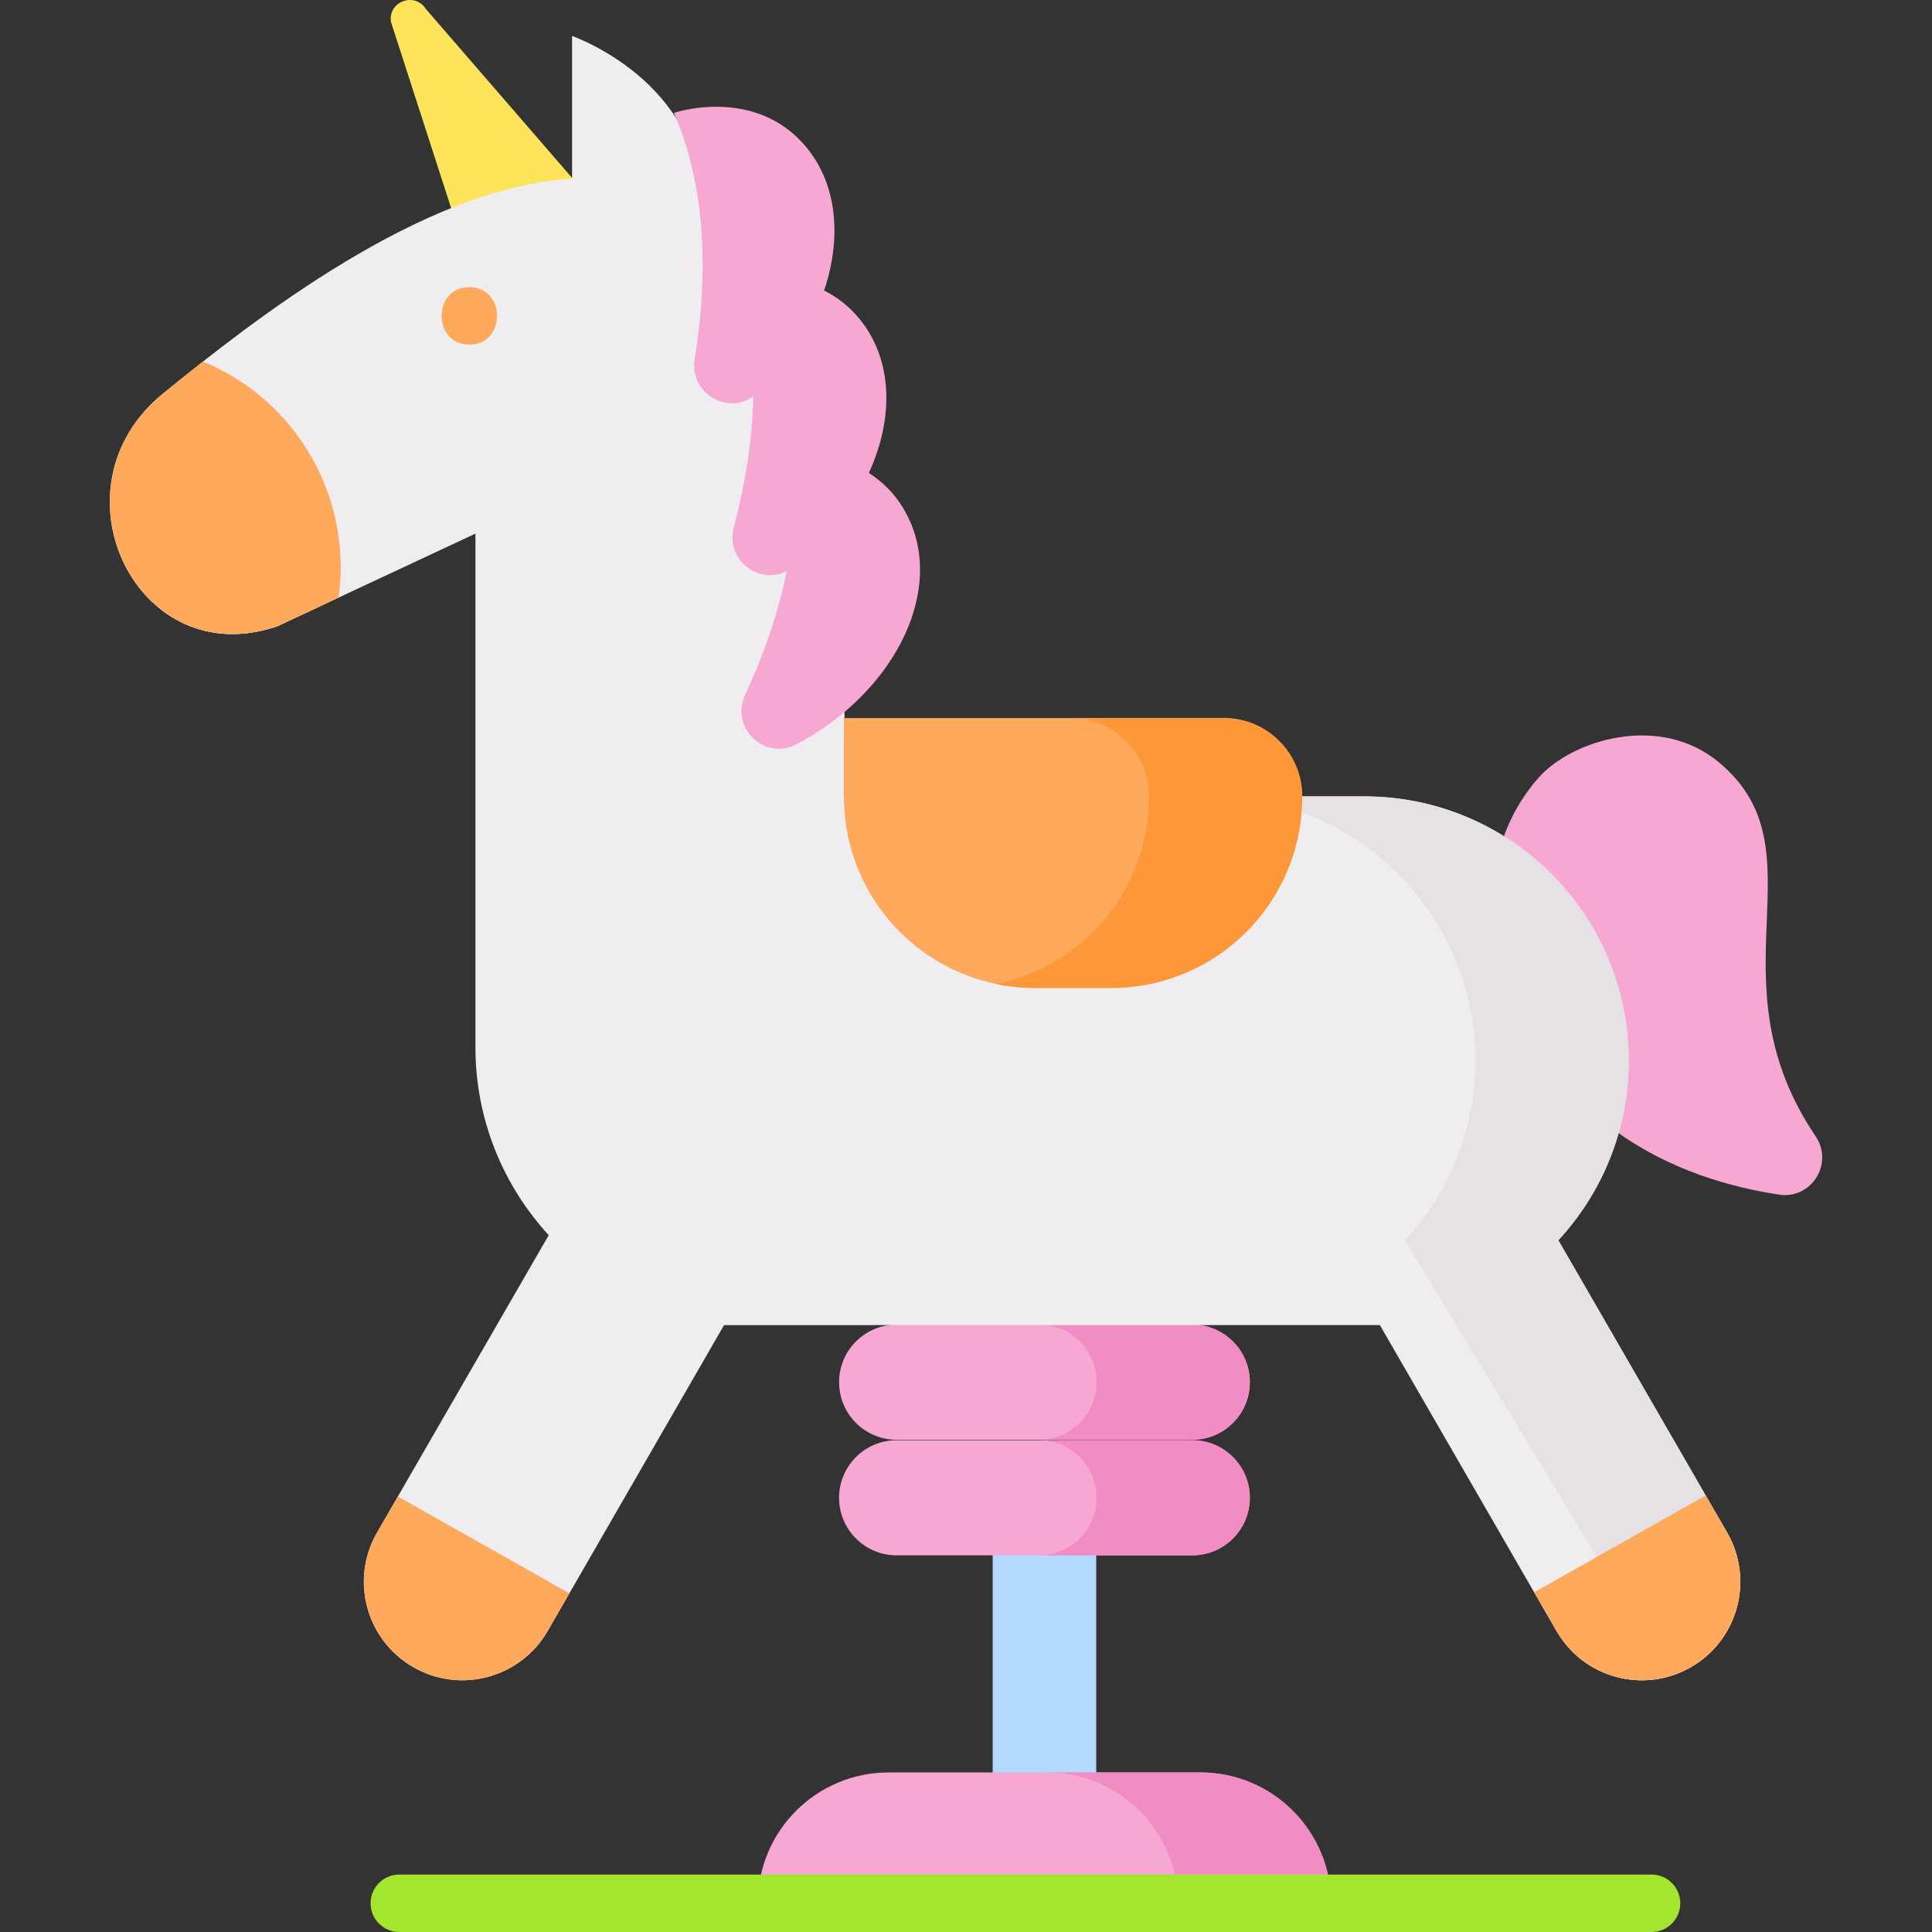 <svg id="Layer_1" enable-background="new 0 0 512 512" height="512" viewBox="0 0 512 512" width="512" xmlns="http://www.w3.org/2000/svg"><rect x="0" y="0" width="512" height="512" fill="#333333" stroke="none"/><g><g><g><g><g><g><path d="m263.07 396.93h27.443v81.621h-27.443z" fill="#b3dafe"/><path d="m352.762 504.387h-151.941c0-19.147 15.522-34.669 34.669-34.669h82.604c19.146 0 34.668 15.521 34.668 34.669z" fill="#f6a7d2"/><path d="m318.093 469.718h-40.606c19.147 0 34.669 15.522 34.669 34.669h40.606c0-19.147-15.522-34.669-34.669-34.669z" fill="#f28cc4"/><path d="m315.964 412.185h-78.345c-8.425 0-15.256-6.83-15.256-15.256 0-8.426 6.83-15.256 15.256-15.256h78.345c8.425 0 15.256 6.83 15.256 15.256-.001 8.426-6.831 15.256-15.256 15.256z" fill="#f6a7d2"/><path d="m315.964 381.674h-40.606c8.425 0 15.256 6.831 15.256 15.256 0 8.425-6.83 15.256-15.256 15.256h40.606c8.425 0 15.256-6.83 15.256-15.256-.001-8.426-6.831-15.256-15.256-15.256z" fill="#f28cc4"/><path d="m315.964 381.552h-78.345c-8.425 0-15.255-6.83-15.255-15.256 0-8.426 6.83-15.256 15.256-15.256h78.344c8.425 0 15.256 6.83 15.256 15.256-.001 8.426-6.831 15.256-15.256 15.256z" fill="#f6a7d2"/><path d="m315.964 351.04h-40.606c8.425 0 15.256 6.83 15.256 15.256s-6.83 15.256-15.256 15.256h40.606c8.425 0 15.256-6.83 15.256-15.256s-6.831-15.256-15.256-15.256z" fill="#f28cc4"/></g></g><path d="m437.679 496.773h-331.857c-4.205 0-7.614 3.408-7.614 7.614 0 4.205 3.408 7.614 7.614 7.614h331.857c4.205 0 7.614-3.408 7.614-7.614s-3.408-7.614-7.614-7.614z" fill="#a2e62e"/></g><g><path d="m396.699 248.942c-3.232-15.275.776-31.351 11.179-42.993 8.678-9.712 31.848-17.165 47.737-3.863 27.922 23.377-2.886 56.95 25.529 99.006 4.886 7.232-1.069 16.801-9.698 15.493-25.696-3.898-64.272-18.128-74.747-67.643z" fill="#f6a7d2"/><path d="m126.225 75.777-22.623-69.998c-.787-5.36 6.29-8.006 9.212-3.445l50.776 58.654z" fill="#fee45a"/><g><path d="m457.695 406.139-44.722-77.461c11.568-12.493 18.648-29.203 18.648-47.573 0-38.688-31.362-70.051-70.05-70.051h-137.91l.625-94.723c0-27.215-15.633-50.763-38.526-62.012l.019.002c0-32.906-34.173-44.796-34.173-44.796v37.852c-39.635 2.132-84.749 37.69-108.414 56.92-30.674 24.927-7.044 74.445 30.298 61.666l52.505-24.548v136.089c0 19.219 7.368 36.713 19.425 49.827l-45.498 78.807c-7.208 12.484-2.93 28.447 9.554 35.655s28.447 2.93 35.655-9.554l46.747-81.067 173.804-.006 46.807 81.072c7.208 12.484 23.171 16.761 35.655 9.554 12.482-7.206 16.759-23.169 9.551-35.653z" fill="#efedef"/><g fill="#e5e1e5"><path d="m73.49 165.964 11.899-5.563v-18.985l-42.848 20.033c7.871 6.182 18.668 8.718 30.949 4.515z"/><path d="m457.695 406.139-44.722-77.461c11.568-12.493 18.648-29.203 18.648-47.573 0-38.688-31.363-70.051-70.05-70.051h-40.606c38.688 0 70.05 31.363 70.05 70.051 0 18.37-7.08 35.079-18.648 47.573l55.887 92.26c5.517 9.556-2.237 12.48-11.776 16.558 8.139 8.288 21.138 10.375 31.664 4.298 12.484-7.208 16.761-23.171 9.553-35.655z"/></g><path d="m294.463 261.812h-20.18c-27.958 0-50.622-22.663-50.622-50.618v-20.908h100.654c11.471 0 20.77 9.298 20.77 20.768v.139c0 27.956-22.664 50.619-50.622 50.619z" fill="#fea95c"/><path d="m324.315 190.286h-40.606c11.471 0 20.77 9.299 20.77 20.768v.14c0 24.457-17.347 44.863-40.409 49.587 3.299.676 6.715 1.031 10.213 1.031h20.18c27.958 0 50.622-22.662 50.622-50.618v-.14c0-11.47-9.299-20.768-20.77-20.768z" fill="#fe9738"/><g><path d="m53.788 95.815c-3.871 3.039-7.429 5.909-10.596 8.482-30.674 24.927-7.044 74.445 30.298 61.666l16.244-7.595c3.645-26.183-10.765-52.196-35.946-62.553z" fill="#fea95c"/></g></g><g fill="#f6a7d2"><path d="m209.795 119.816s22.74-1.233 31.37 18.322c8.84 20.031-5.192 46.061-30.186 59.144-8.401 4.397-17.52-4.509-13.522-13.107 7.651-16.454 15.697-40.526 12.338-64.359z"/><path d="m195.439 74.258s22.181-5.16 34.073 12.602c12.181 18.194 2.877 46.264-19.468 63.484-7.511 5.788-18.036-1.401-15.591-10.563 4.68-17.531 8.428-42.634.986-65.523z"/><path d="m178.583 29.914s21.561-7.332 35.154 9.165c13.924 16.898 7.447 45.751-13.083 65.1-6.9 6.504-18.086.392-16.561-8.966 2.921-17.909 4.164-43.26-5.51-65.299z"/></g><g fill="#fea95c"><path d="m99.921 406.139c-7.208 12.484-2.93 28.447 9.554 35.655s28.447 2.93 35.655-9.554l5.77-9.994-45.459-25.666z"/><path d="m452.021 396.311-45.459 25.666 5.925 10.262c7.208 12.484 23.171 16.761 35.655 9.554 12.484-7.208 16.761-23.171 9.554-35.655z"/></g></g></g></g><g><path d="m124.379 91.323c9.798 0 9.814-15.227 0-15.227-9.799-.001-9.815 15.227 0 15.227z" fill="#fea95c"/></g></g></svg>